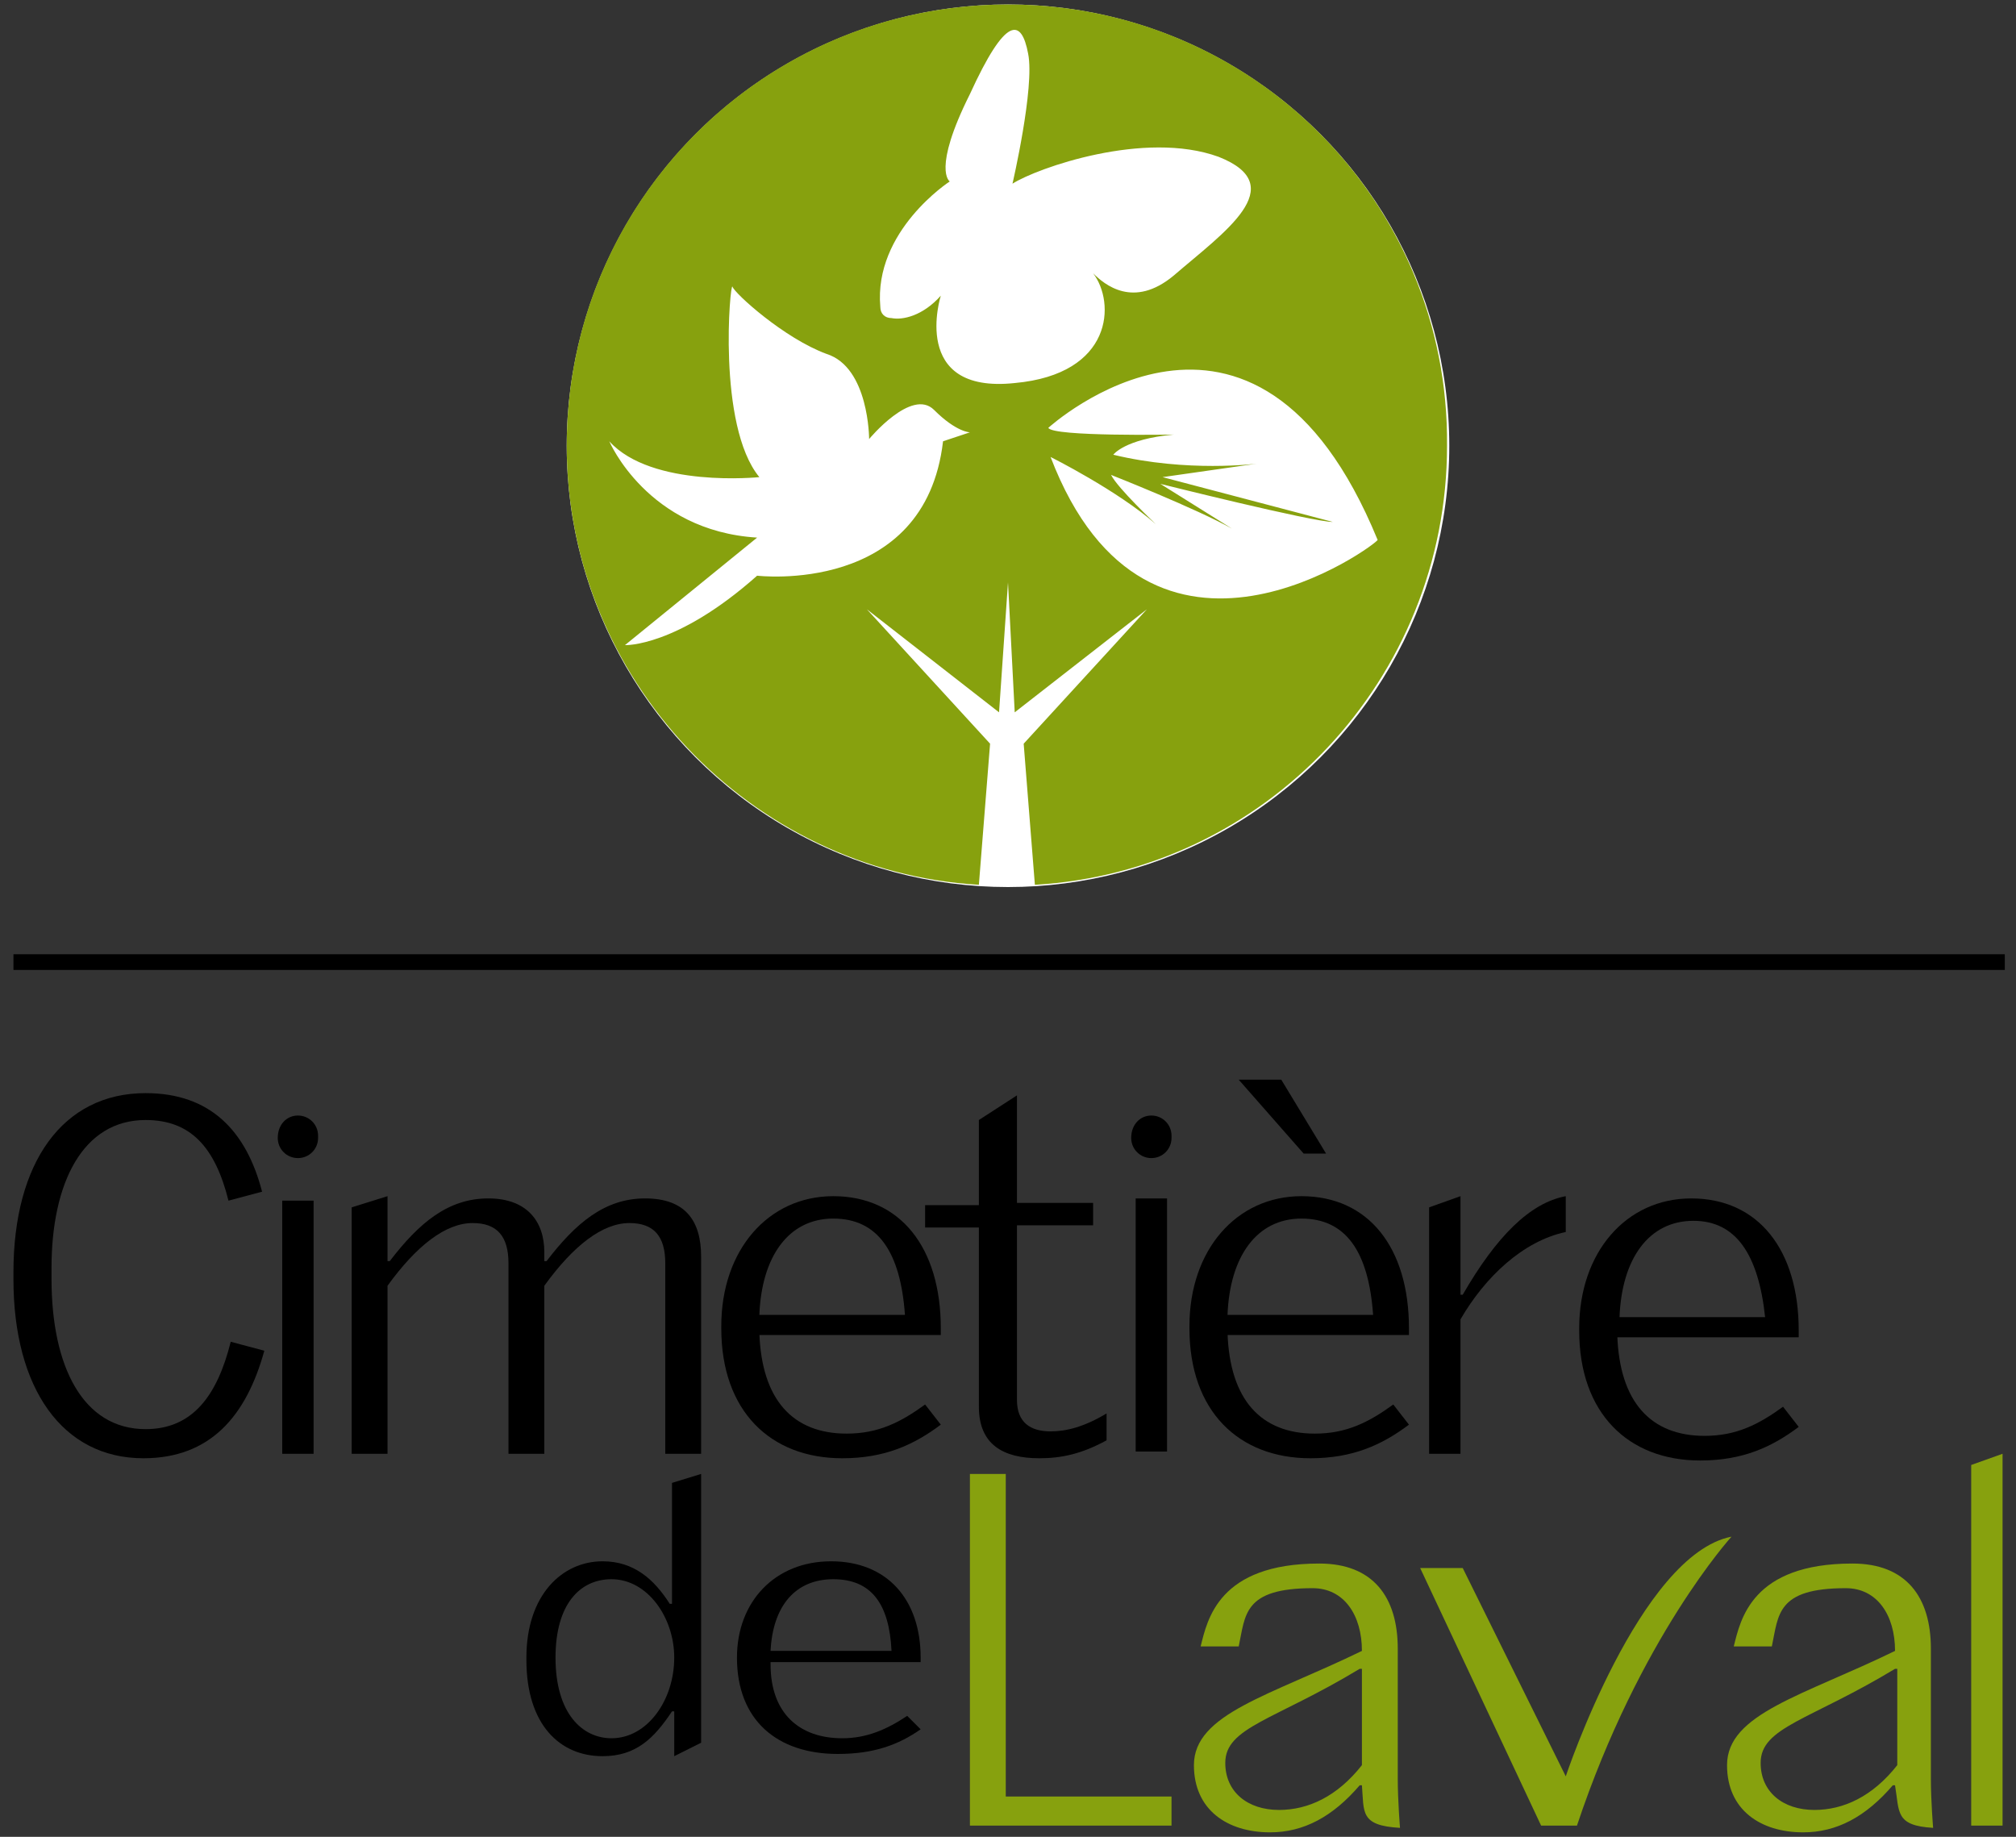 <?xml version="1.0" encoding="utf-8"?>
<!-- Generator: Adobe Illustrator 25.4.1, SVG Export Plug-In . SVG Version: 6.00 Build 0)  -->
<svg version="1.1" id="Calque_1" xmlns="http://www.w3.org/2000/svg" xmlns:xlink="http://www.w3.org/1999/xlink" x="0px" y="0px"
	 viewBox="0 0 90 82" style="enable-background:new 0 0 90 82;" xml:space="preserve">
<rect x="0" y="0" width="90" height="82" fill="#333333" stroke="none"/>
<style type="text/css">
	.st0{fill:#FFFFFF;}
	.st1{fill:#87A10E;}
</style>
<g>
	<circle class="st0" cx="45" cy="19.9" r="19.7"/>
	<path class="st1" d="M45,0.2C34.1,0.2,25.3,9,25.3,19.9c0,10.4,8.2,19,18.4,19.6l0.5-6.3l-5.5-6l5.9,4.6L45,26l0.3,5.8l5.9-4.6
		l-5.5,6l0.5,6.3c10.3-0.6,18.4-9.2,18.4-19.6C64.7,9,55.9,0.2,45,0.2z M42.1,19.7c-0.8,6.9-8.3,6-8.3,6c-3.6,3.2-5.9,3.1-5.9,3.1
		l5.9-4.8c-4.9-0.3-6.6-4.3-6.6-4.3c1.9,2.1,6.7,1.6,6.7,1.6c-1.9-2.3-1.3-8.8-1.2-8.5c0.1,0.3,2.3,2.3,4.2,3
		c1.9,0.6,1.9,3.8,1.9,3.8s1.9-2.3,2.9-1.3c1,1,1.6,1,1.6,1L42.1,19.7z M45.3,17.1c-4.7,0.5-3.3-3.9-3.3-3.9c-0.8,0.9-1.7,1.1-2.2,1
		c-0.3,0-0.5-0.2-0.5-0.5c-0.3-3.4,3.1-5.6,3.1-5.6s-0.8-0.5,0.9-3.9c1.6-3.5,2.3-3.4,2.6-1.8c0.3,1.5-0.7,5.8-0.7,5.8
		c1.1-0.7,5.9-2.4,9.2-1.2c3.3,1.3,0.2,3.4-2,5.3c-1.8,1.5-3.1,0.4-3.6-0.1C49.8,13.5,49.7,16.7,45.3,17.1z M46.9,20.4
		c0,0,3,1.5,4.7,3c0,0-1.7-1.6-2-2.2c0,0,3.8,1.5,5.4,2.4l-3.2-2c0,0,6.8,1.7,7.7,1.7l-7.6-2l4.2-0.6c0,0-3.1,0.4-6.4-0.4
		c0,0,0.5-0.7,2.7-0.9c0,0-5.4,0.1-5.6-0.3c0,0,9.2-8.4,14.7,5C61.6,24.2,51.3,31.9,46.9,20.4z"/>
</g>
<path class="st1" d="M43.3,81.5V65.8h1.6v14.4h7.4v1.3H43.3z"/>
<path class="st1" d="M60.8,79.7h-0.1c-1.2,1.4-2.5,2.1-4,2.1c-1.9,0-3.4-1-3.4-3c0-2.3,3.4-3.1,7.5-5.1l0,0c0-1.6-0.8-2.8-2.2-2.8
	c-3.1,0-3,1.2-3.3,2.6h-1.7c0.3-1.2,0.8-3.7,5.3-3.7c2.4,0,3.5,1.5,3.5,3.8v5.8c0,1,0.1,2.2,0.1,2.2C60.7,81.5,60.9,80.9,60.8,79.7z
	 M60.7,74.5c-3.8,2.3-6,2.6-6,4.2c0,1.3,1,2.1,2.4,2.1c1.3,0,2.6-0.6,3.7-2V74.5z"/>
<path class="st1" d="M84.6,79.7h-0.1c-1.2,1.4-2.5,2.1-4,2.1c-1.9,0-3.4-1-3.4-3c0-2.3,3.4-3.1,7.5-5.1l0,0c0-1.6-0.8-2.8-2.2-2.8
	c-3.1,0-3,1.2-3.3,2.6h-1.7c0.3-1.2,0.8-3.7,5.3-3.7c2.4,0,3.5,1.5,3.5,3.8v5.8c0,1,0.1,2.2,0.1,2.2C84.6,81.5,84.8,80.9,84.6,79.7z
	 M84.6,74.5c-3.8,2.3-6,2.6-6,4.2c0,1.3,1,2.1,2.4,2.1c1.3,0,2.6-0.6,3.7-2V74.5z"/>
<path class="st1" d="M88,81.5V65.4l1.4-0.5v16.6H88z"/>
<path d="M30.1,78.4v-2h-0.1c-0.8,1.2-1.6,2-3.1,2c-1.9,0-3.4-1.4-3.4-4.3V74c0-2.8,1.6-4.3,3.4-4.3c1.4,0,2.3,0.8,3,1.9h0.1v-5.4
	l1.3-0.4v12L30.1,78.4z M27.3,70.5c-1.4,0-2.5,1.1-2.5,3.5c0,2.5,1.2,3.6,2.5,3.6c1.6,0,2.8-1.7,2.8-3.6
	C30.1,72.2,28.9,70.5,27.3,70.5z"/>
<path d="M34.4,74.3c0,2.2,1.3,3.3,3.2,3.3c1.1,0,2-0.4,2.9-1l0.6,0.6c-1,0.7-2.1,1.1-3.7,1.1c-2.7,0-4.5-1.5-4.5-4.3V74
	c0-2.5,1.7-4.3,4.2-4.3c2.5,0,4,1.7,4,4.3v0.2H34.4z M37.2,70.5c-1.7,0-2.7,1.2-2.8,3.2h5.4C39.7,71.6,38.9,70.5,37.2,70.5z"/>
<path d="M6.4,65.1c-3.6,0-5.8-3.1-5.8-8v-0.3c0-4.9,2.2-8,5.9-8c2.9,0,4.5,1.7,5.2,4.4l-1.5,0.4c-0.6-2.4-1.7-3.6-3.7-3.6
	c-2.8,0-4.2,2.8-4.2,6.6v0.5c0,3.9,1.4,6.7,4.2,6.7c2.1,0,3.2-1.5,3.8-3.9l1.5,0.4C11,63.2,9.4,65.1,6.4,65.1z"/>
<path d="M12.4,50.8L12.4,50.8c0-0.6,0.4-1,0.9-1h0c0.5,0,0.9,0.4,0.9,0.9v0.1c0,0.5-0.4,0.9-0.9,0.9h0
	C12.8,51.7,12.4,51.3,12.4,50.8z M12.6,64.9V53.6H14v11.3H12.6z"/>
<path d="M50.5,50.8L50.5,50.8c0-0.6,0.4-1,0.9-1l0,0c0.5,0,0.9,0.4,0.9,0.9v0.1c0,0.5-0.4,0.9-0.9,0.9l0,0
	C50.9,51.7,50.5,51.3,50.5,50.8z M50.7,64.8V53.5h1.4v11.3H50.7z"/>
<path d="M29.7,64.9v-8.5c0-1.2-0.5-1.8-1.6-1.8c-1.2,0-2.5,1-3.8,2.8v7.5h-1.6v-8.5c0-1.2-0.5-1.8-1.6-1.8c-1.2,0-2.5,1-3.8,2.8v7.5
	h-1.6v-11l1.6-0.5v2.9h0.1c1.3-1.7,2.6-2.8,4.4-2.8c1.7,0,2.5,1,2.5,2.4v0.4h0.1c1.3-1.7,2.6-2.8,4.4-2.8s2.5,1,2.5,2.6v8.8H29.7z"
	/>
<path d="M33.9,59.5c0.1,3,1.5,4.5,3.9,4.5c1.4,0,2.4-0.5,3.5-1.3l0.7,0.9c-1.2,0.9-2.5,1.5-4.4,1.5c-3.2,0-5.4-2.1-5.4-5.8v-0.1
	c0-3.4,2.1-5.8,5-5.8c3,0,4.8,2.3,4.8,5.9v0.3H33.9z M37.2,54.4c-2,0-3.2,1.7-3.3,4.3h6.5C40.2,55.9,39.2,54.4,37.2,54.4z"/>
<path d="M54.8,59.5c0.1,3,1.5,4.5,3.9,4.5c1.4,0,2.4-0.5,3.5-1.3l0.7,0.9c-1.2,0.9-2.5,1.5-4.4,1.5c-3.2,0-5.4-2.1-5.4-5.8v-0.1
	c0-3.4,2.1-5.8,5-5.8c3,0,4.8,2.3,4.8,5.9v0.3H54.8z M58.1,54.4c-2,0-3.2,1.7-3.3,4.3h6.5C61.1,55.9,60.1,54.4,58.1,54.4z"/>
<path d="M72.2,59.6c0.1,3,1.5,4.5,3.9,4.5c1.4,0,2.4-0.5,3.5-1.3l0.7,0.9c-1.2,0.9-2.5,1.5-4.4,1.5c-3.2,0-5.4-2.1-5.4-5.8v-0.1
	c0-3.4,2.1-5.8,5-5.8c3,0,4.8,2.3,4.8,5.9v0.3H72.2z M75.6,54.5c-2,0-3.2,1.7-3.3,4.3h6.5C78.5,56,77.5,54.5,75.6,54.5z"/>
<path d="M46.4,65.1c-1.6,0-2.7-0.6-2.7-2.3v-8h-2.4v-1h2.4V50l1.7-1.1v4.8h3.4v1h-3.4v7.8c0,1,0.6,1.4,1.5,1.4
	c0.7,0,1.5-0.2,2.5-0.8v1.2C48.3,64.9,47.4,65.1,46.4,65.1z"/>
<path d="M65.2,58.9v6h-1.4v-11l1.4-0.5v4.4h0.1c1.5-2.6,3-4.1,4.6-4.4V55C68,55.4,66.3,57,65.2,58.9z"/>
<polygon points="58.2,51.5 55.3,48.2 57.2,48.2 59.2,51.5 "/>
<path class="st1" d="M63.4,70h1.9l4.6,9.3c0,0,3.3-9.9,7.4-10.7c0,0-4.1,4.5-6.9,12.9h-1.6L63.4,70z"/>
<g>
	<rect x="0.6" y="42.6" width="88.9" height="0.7"/>
</g>
</svg>
